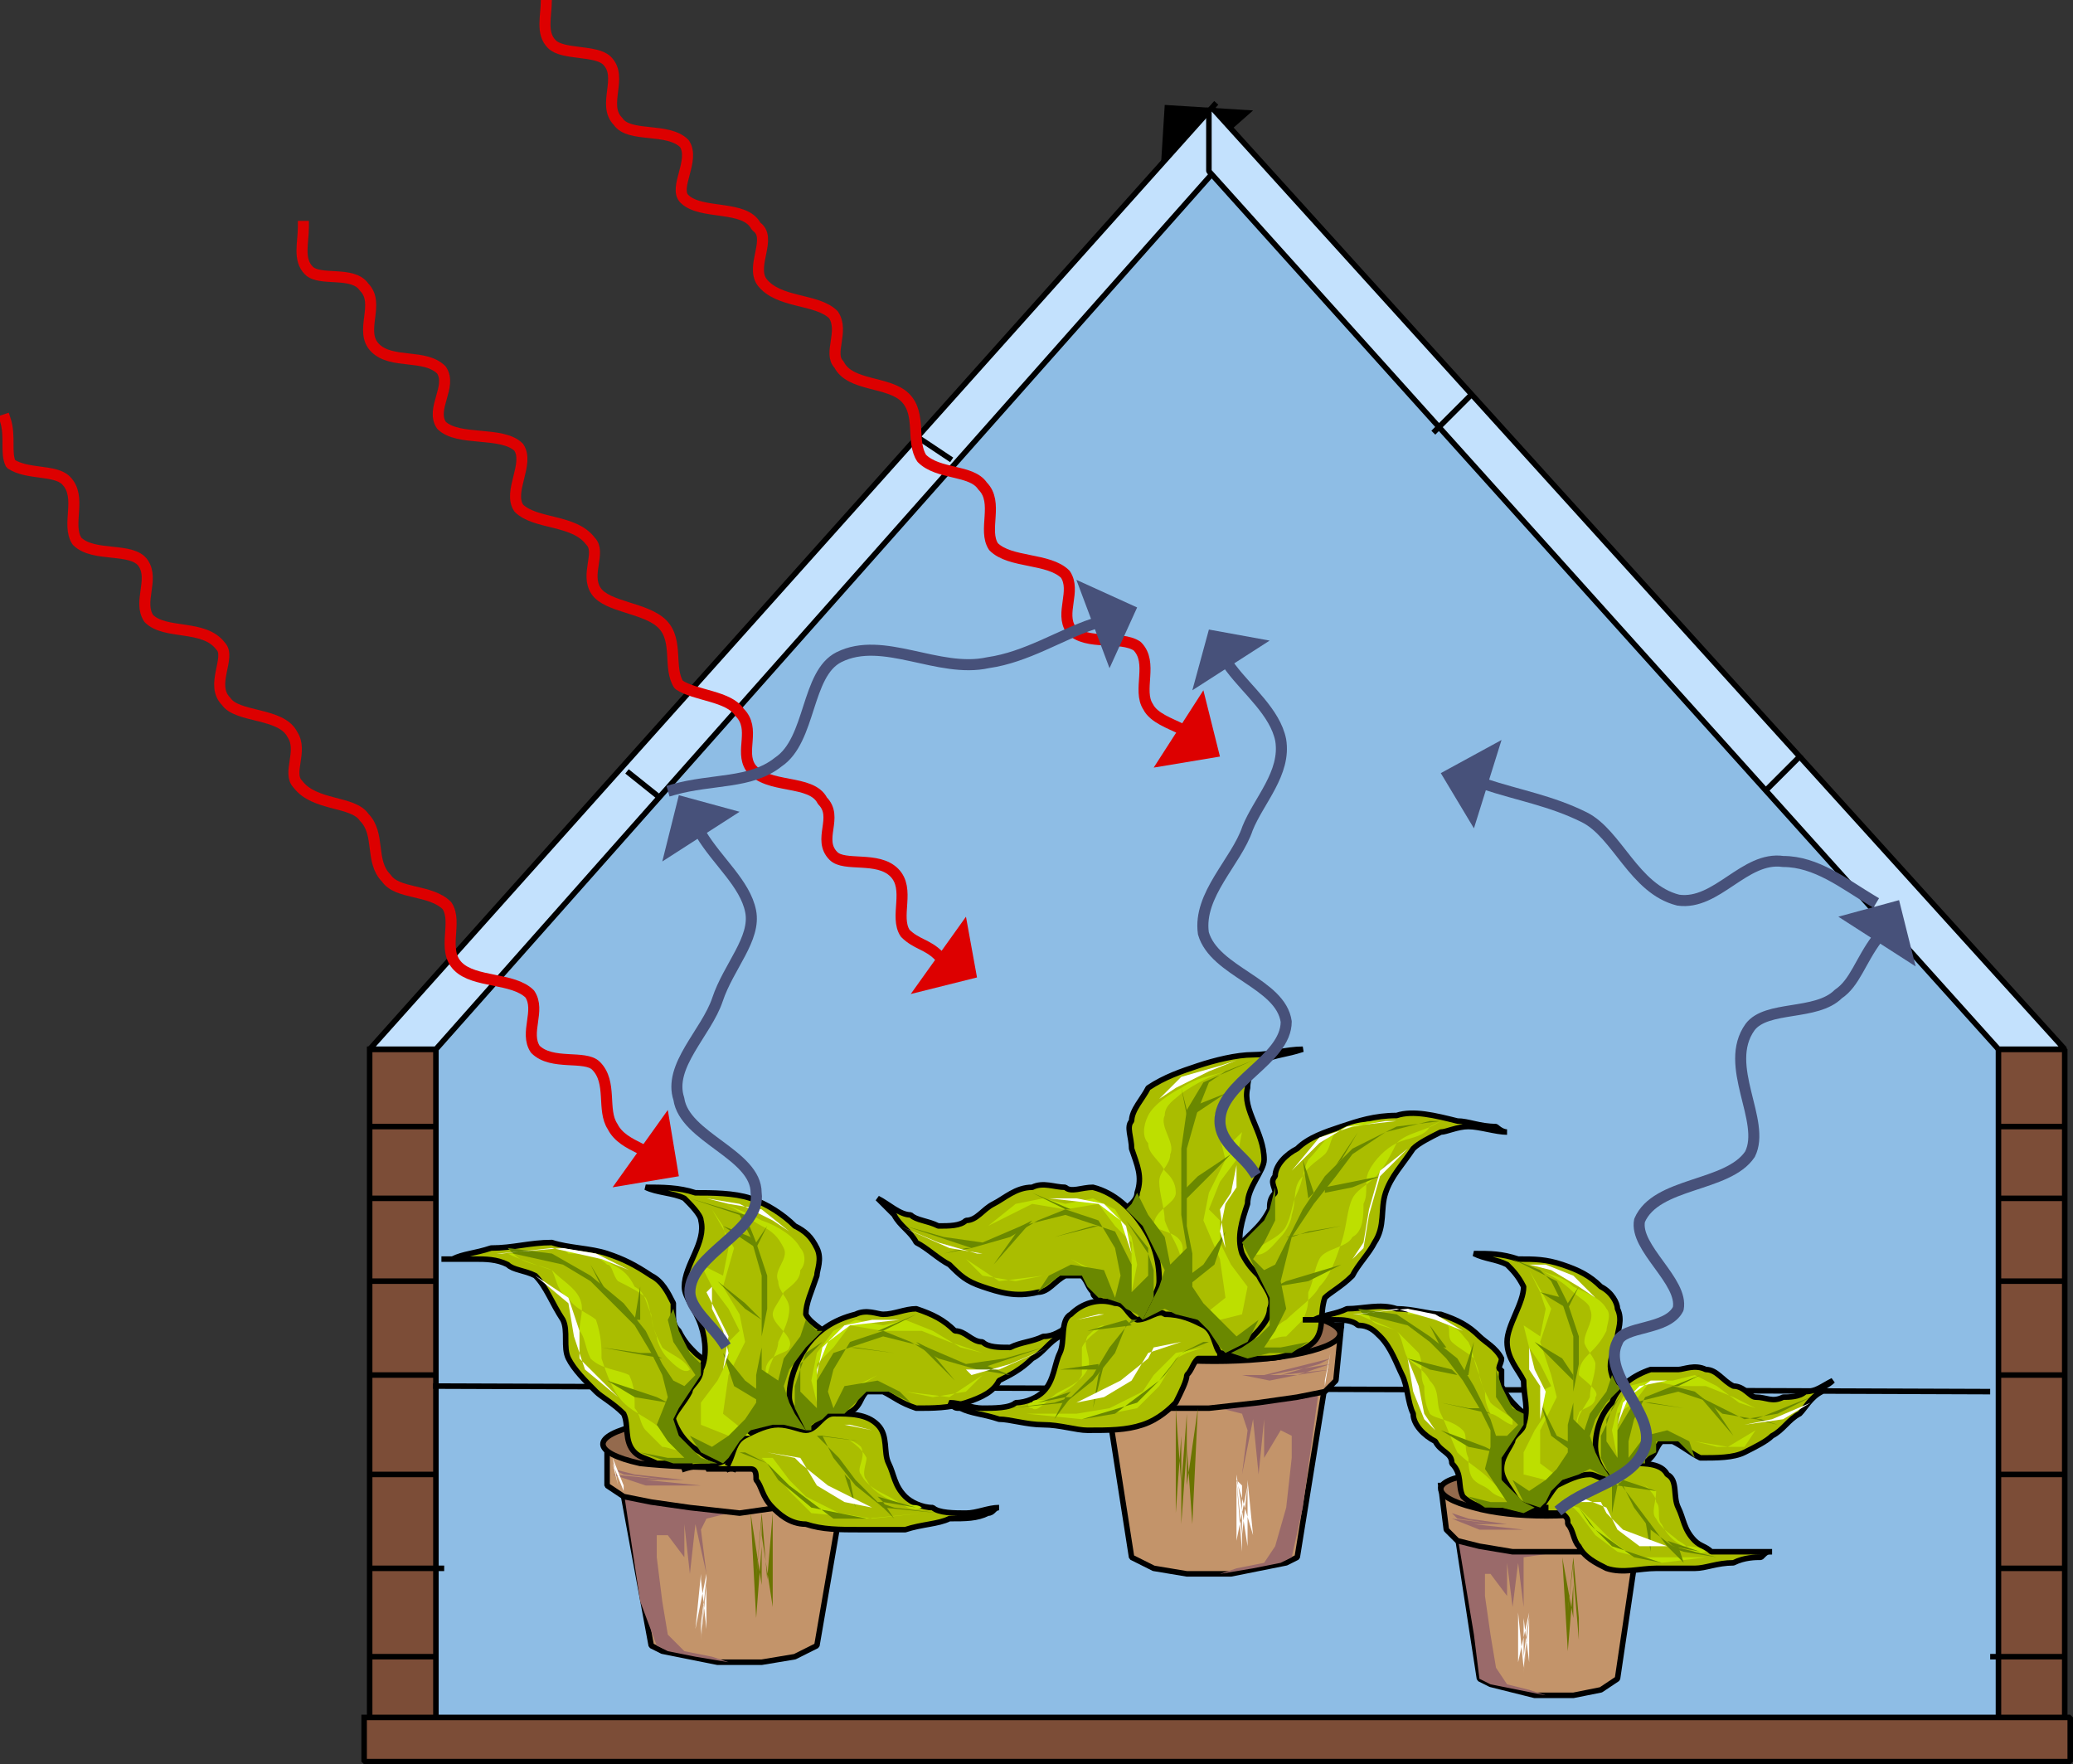 <svg xmlns="http://www.w3.org/2000/svg" width="375.449" height="319.5" version="1.2"><rect width="100%" height="100%" fill="#333333" stroke="none"/><g fill="none" fill-rule="evenodd" stroke="#000" stroke-linecap="square" stroke-linejoin="bevel" font-family="'Sans Serif'" font-size="12.5" font-weight="400"><path fill="#8ebde5" stroke="none" d="m218.949 27-146 164v125l295-1V187l-149-160"/><path fill="#000" stroke="none" d="m226.949 20-16-1-1 16 17-15"/><path fill="#7c4d37" stroke-linecap="butt" d="M66.949 190h12v128h-12V190m0 14h12m-12 45h12m-12 18h12m-11 17h12m-13 16h12m-12-68h12m-12-15h12m283-27h12v128h-12V190m0 14h12m-12 45h12m-12 18h12m-12 17h12m-13 16h12m-11-68h12m-12-15h12" vector-effect="non-scaling-stroke"/><path fill="#7c4d37" stroke-linecap="butt" d="M65.949 311h309v8h-309v-8" vector-effect="non-scaling-stroke"/><path fill="#c3e1fd" stroke-linecap="butt" d="m219.949 19-153 171h12l141-159-1-11m-105 120 5 4m47-65 6 4" vector-effect="non-scaling-stroke"/><path fill="#c3e1fd" stroke-linecap="butt" d="m219.949 20 154 170h-12l-143-159V20m47 52-6 6m66 59-6 6" vector-effect="non-scaling-stroke"/><path stroke="#47517a" stroke-linecap="butt" stroke-width="2" d="M338.949 163c-5-3-10-7-16-7-7-1-12 8-19 7-8-2-11-12-17-15s-12-4-18-6"/><path fill="#47517a" stroke="none" d="m271.949 134-11 6 6 10 5-16"/><path stroke-linecap="butt" d="m78.949 251 281 1" vector-effect="non-scaling-stroke"/><path fill="#c3946a" stroke-linecap="butt" d="m112.949 271 5 27 2 1 5 1 5 1h8l6-1 4-2 5-29-11 3h-20l-9-2" vector-effect="non-scaling-stroke"/><path fill="#9a6a6a" stroke="none" d="m112.949 270 8 2 10 1h5l-8 2-1 2 1 8-2-9-1 9-1-9v6l-3-4h-2v4l1 8 1 6 3 3 5 1 3 1-6-1-5-1-2-1-3-8-3-20"/><path fill="#c3946a" stroke-linecap="butt" d="M109.949 261v8l3 2 5 1 7 1 9 1 7-1 8-1 5-2 1-2v-7h-45" vector-effect="non-scaling-stroke"/><path fill="#946a4d" stroke-linecap="butt" d="M148.949 265c-9 1-24 1-33 0-9-2-9-5 0-7s24-2 33 0 9 5 0 7" vector-effect="non-scaling-stroke"/><path fill="#9a6a6a" stroke="none" d="m110.949 266 4 1 9 1h7-14l-6-1 6 1 10 1h-10l-6-2 10 1-8-1m42 0-3 1-5 1 6-1 2-2-6 2 6-2-5 2"/><path fill="#aabd00" stroke-linecap="butt" d="M124.949 265h-6c-2-1-3-1-4-2-2-2-1-5-2-7-2-2-4-3-5-4-2-2-4-4-5-6s0-5-1-7c-2-3-3-6-5-8-2-1-4-1-5-2-2-1-4-1-6-1h-6 2c2-1 4-1 7-2 4 0 7-1 11-1 3 1 7 1 10 2s5 2 8 4c2 1 3 3 4 5v2c0 1 0 2 1 3 1 2 2 3 3 4s3 2 5 4c1 1 1 2 2 4 1 1 1 3 2 4 0 2-1 3-1 5-1 1-1 2-3 3s-4 0-7 1" vector-effect="non-scaling-stroke"/><path fill="#aabd00" stroke-linecap="butt" d="M132.949 266c-2-1-5-2-6-3-2-1-4-3-5-6 0-1 2-3 3-5 0-1 2-2 2-4 1-2 1-5 0-8s-3-5-3-7c0-4 4-8 3-12 0-1-2-3-3-4-2-1-5-1-7-2 3 0 6 0 9 1 3 0 7 0 10 1s6 3 8 5c2 1 3 2 4 4s0 4 0 5c-1 3-2 5-2 7 1 2 4 3 5 5v5c0 2 0 4-1 6 0 2 0 4-2 6-1 2-4 3-6 3-1 1-3 1-5 2-2 0-3 0-5 1" vector-effect="non-scaling-stroke"/><path fill="#aabd00" stroke-linecap="butt" d="M145.949 259c-1-2-3-4-3-6 0-3 1-6 3-9s5-5 9-6c2-1 4 0 5 0 2 0 4-1 6-1 3 1 5 2 7 4 2 0 3 2 5 2 1 1 3 1 5 1 2-1 4-1 6-2 2 0 3-1 5-2-1 0-2 1-2 2-2 1-3 3-5 4-2 2-4 3-6 4-1 2-3 3-6 4s-6 1-9 1c-3-1-4-2-6-3h-3c-1 1-1 2-2 3 0 0-1 1-2 1-1 1-2 2-3 2-1 1-2 1-3 2 0-1-1-1-1-2" vector-effect="non-scaling-stroke"/><path fill="#aabd00" stroke-linecap="butt" d="M131.949 265c1-2 1-4 3-5s4-2 6-2 4 1 5 1c2 0 3-3 5-3 3 0 6 0 8 2s1 5 2 7 1 4 3 6c1 1 3 2 5 2 1 1 4 1 6 1s4-1 6-1c-1 0-1 1-2 1-2 1-4 1-7 1-2 1-5 1-8 2h-8c-4 0-7 0-10-1-3 0-5-2-6-3-2-2-2-4-3-5 0-1 0-2-1-2h-8c1-1 3-1 4-2" vector-effect="non-scaling-stroke"/><path fill="#bddf00" stroke="none" d="M134.949 264h5l3 4 3 3 6 3 6 1 9-1-10 1-10-1-4-4-3-4-2-2m10-10-1-4 1-5 3-4 4-2 5 1 4-1 5 2 5 3 4 1h7-7l-6-2-5-2h-7l-6-1-3 4-3 3v9"/><path fill="#bddf00" stroke="none" d="m153.949 252 5-3 5 3 5 1 6-1 3-3-6 4-8-1-5-3-6 3m-17 8-5-4 1-7 3-6-1-5-3-5 2-7-4-7 2 3 1 4-1 5-4-2 2 4 3 4 2 4-2 2v3l-2 4-3 4v4l5 2m3 0-2-4"/><path fill="#bddf00" stroke="none" d="M140.949 254c0-1-2-2-2-4 0-3 2-5 2-7 1-2 2-4 2-6s-2-3-2-5c-1-2 2-4 1-6s-2-3-4-4-4-3-7-4c3 1 5 2 7 3 3 1 6 3 7 5 1 1 1 3 0 4 0 2-2 3-3 4-1 2-2 3-2 4 0 2 4 4 3 6 0 1-3 1-4 3s1 4 1 6c1 1 2 2 3 4m10 3c1 1 3 2 4 4 0 1-1 3 0 4 1 2 3 3 5 4 1 1 4 0 5 1-2 1-4-1-6-2s-4-2-5-4c-1-1 1-3 0-5-1-1-2-1-3-2m-61-33c2 1 5 2 8 3 2 2 4 3 5 5s0 4 0 6c1 1 1 3 2 5 2 2 5 2 7 3 1 2 1 4 1 6 1 1 1 3 2 4l3 3c1 0 3 1 5 1-2-1-4-2-5-4-2-2-5-3-7-5s-3-5-4-8c0-2 0-4-1-7-1-1-4-2-5-4-2-1-2-3-3-5-2-1-5-1-7-3m10 0c2 0 5 0 8 2 2 1 3 2 4 4 2 1 2 3 3 5 0 2 1 4 2 6 1 1 4 2 5 4 0 0 1 0 0 0-1 1-3-1-4-2s-2-3-2-4c-1-2-1-5-2-7-1-1-3-2-5-3-1-1-1-3-2-3-2-2-5-2-8-3"/><path fill="#6a8800" stroke="none" d="m91.949 226 8 1 7 4 6 5 4 5 3 6 2 3 2 1 2-2-2-3-2-3-1-4 1-2 1 4 1 2 1 2 2 2v2l-2 3-2 3-1 2 1 3 2 2 2 2 3 1h-8l-3-1-3-1 5 1h3l-3-3-2-3 2-5-1-4-2-4-3-5-4-4-4-4-5-3-9-2"/><path fill="#6a8800" stroke="none" d="M117.949 245h-2l-7-1 11 2m-7-8-5-1-5-1 10 2m-4-5-2-4 3 5m11 20-6-1-5-3 9 3m-4-14 1-6v6m33 2-3 3-3 4-1 3 1 3 1 2 2 3-4-1h-2l-4 1-2 2-2 3-1 1-4-2-2-3 4 2 3-2 3-3 2-3v-5l1-5v-13l-2-7-2-4-3-1-6-2 10 3 2 5 2 6v6l-1 5v6l3 2 1-4 3-4 1-3 2 2"/><path fill="#6a8800" stroke="none" d="m137.949 254-5-3-2-6 4 5 4 3m-1-14-3-2-5-5 5 4 3 3m-1-13-6-4 5 2m1 2 2-4-2 3m1 14 5-5-5 5m9 20h-1l-2-4v-4l1-3 1-3 3-2-4 4v5l3 3v-5l3-5 9-3 8 2 7 3 7-1 7-2-12 4-7-2-5-3-5-2-6 2-3 5-1 4 1 3 2-4 6-1 4 2 2 2-4-2h-4l-1 1-2 2-1 1h-3l-1 1-2 1"/><path fill="#6a8800" stroke="none" d="m165.949 243 7 7-5-6m9 4 6 1-5-2m-24-3 8 1-7-1m5-3 6-3-7 3m-11 19 4 4 3 4 4 4 3 1 8 1-10-1-5-4-4-5-2-4h-2m0 0v6-6"/><path fill="#6a8800" stroke="none" d="m147.949 260 8 1-7-1m4 7 2 6-1-5m5 3 7 2-6-1m-1 0 3 3-2-3m-6-5h7-7m-19-4 4 2 4 4 8 6h6l-10-2-6-5-2-3-5-2h1"/><path fill="#6a7400" stroke="none" d="m135.949 274 1 19 1-13v12-14l2 13v-17l-1 12-1-12-1 12 1-11v12"/><path fill="#fff" stroke="none" d="m127.949 217 6 1 6 3 3 2-5-4-6-1m-3 15v4l2 4 1 4-1 3 1-6-2-4-2-4m20 15 1-5 4-4 5-1h5l-9 1-4 3-2 5m27 0h6l9-4-7 3-7 2m-37 14 6 1 3 5 5 3 5 1-8-4-5-4-1-1-5-1m14-5 5 1 2 3-2-3-4-1m-63-31 9-1 9 2 5 2 5 5-5-5-6-3-6-1-12 1m13 8 2 6v5l3 3 4 4-6-5-2-6-1-6-6-5m14 34 1 4-1-5 2 5v-4 5l-2-5m17 22-1 10 1-12-2 10 1-10v11l1-11v10l-1-9v8l1-8"/><path fill="#c3946a" stroke-linecap="butt" d="m239.949 251-5 31-2 1-5 1-5 1h-8l-6-1-4-2-5-32 11 3h20l9-2" vector-effect="non-scaling-stroke"/><path fill="#9a6a6a" stroke="none" d="m238.949 251-8 2-9 1h-5l8 2 1 3-1 8 2-10 1 10 1-10v7l3-5 2 1v4l-1 9-2 7-2 3-5 1-3 1 6-1 5-1 2-1 2-9 3-22"/><path fill="#c3946a" stroke-linecap="butt" d="m242.949 240-1 10-2 2-5 1-7 1-9 1h-7l-8-2-5-2-1-2v-9h45" vector-effect="non-scaling-stroke"/><path fill="#946a4d" stroke-linecap="butt" d="M203.949 245c9 2 23 2 32 0s9-5 0-7-23-2-32 0-9 5 0 7" vector-effect="non-scaling-stroke"/><path fill="#9a6a6a" stroke="none" d="m240.949 246-4 1-8 2h-7 8l5-1 6-1-6 2h-10l5 1 5-1 6-1-9 1 7-2m-41 0 3 2 5 1-6-2-2-1 6 2-6-2 5 2"/><path fill="#aabd00" stroke-linecap="butt" d="M227.949 246c2 0 4 0 6-1 1 0 3-1 4-2 2-2 1-5 2-8 1-1 3-2 5-4 1-2 3-4 4-6 2-3 1-6 2-9s3-5 5-8c1-1 3-2 5-3 1 0 3-1 5-1s5 1 7 1c-1 0-2-1-2-1-3 0-5-1-7-1-4-1-8-2-11-1-4 0-7 1-10 2s-6 2-8 4c-2 1-4 3-4 5-1 1 0 2 0 3-1 1-1 2-1 3-1 2-2 3-3 4-2 2-3 3-5 4-1 2-2 3-2 5-1 1-2 3-2 5s0 3 1 5c1 1 1 2 3 3 1 1 4 1 6 1" vector-effect="non-scaling-stroke"/><path fill="#aabd00" stroke-linecap="butt" d="M219.949 246c2-1 4-1 6-3s4-4 4-6c1-2-1-4-2-6-1-1-2-2-3-4-1-3 0-6 1-9 0-3 3-6 3-8 0-5-4-9-3-13 0-2 1-4 3-5s4-1 7-2c-3 0-6 1-9 1s-7 1-10 2-6 2-9 4c-1 2-3 4-3 6-1 1 0 3 0 5 1 3 2 5 1 8 0 2-3 3-4 5v5c0 3 0 5 1 7 0 2 0 5 2 7 1 2 4 3 6 4 1 0 3 1 5 1 1 1 3 1 5 1" vector-effect="non-scaling-stroke"/><path fill="#aabd00" stroke-linecap="butt" d="M206.949 238c1-2 3-4 3-6 0-4-1-7-3-10s-5-6-9-7c-2 0-4 1-5 0-2 0-4-1-6 0-3 0-5 2-7 3s-3 3-5 3c-1 1-3 1-5 1-2-1-4-1-5-2-2 0-4-2-6-3l3 3c1 2 3 3 4 5 2 1 4 3 6 4 2 2 3 3 6 4s6 2 10 1c2 0 3-2 5-3h3c1 1 1 2 2 3 0 1 1 1 2 2s2 1 3 2 2 1 3 1c0 0 1 0 1-1" vector-effect="non-scaling-stroke"/><path fill="#aabd00" stroke-linecap="butt" d="M220.949 245c-1-1-1-4-3-5s-4-2-7-2c-1-1-3 1-5 1-2-1-2-3-4-3-3-1-6 0-8 2-2 1-1 5-2 7s-1 5-3 7c-1 1-3 2-5 2-1 1-4 1-6 1s-4-1-6-1c1 1 1 1 2 1 2 1 4 1 7 2 2 0 5 1 8 1s6 1 8 1c4 0 7 0 10-1s5-3 6-4c1-2 2-4 2-5 1-1 1-2 2-3h8c-1 0-3-1-4-1" vector-effect="non-scaling-stroke"/><path fill="#bddf00" stroke="none" d="m217.949 244-5 1-4 4-2 3-6 3-6 1h-9l10 1 10-2 4-4 3-5 2-1m-10-11 1-5-1-5-3-5-4-2-5 1-4-1-5 1-5 4-4 2-6-1 6 1 6-3 6-3 6 1 6-1 3 4 3 3v10"/><path fill="#bddf00" stroke="none" d="m198.949 231-5-3-5 3-5 1-6-1-3-3 6 4 8-1 5-3 6 3m17 8 5-4-1-7-3-7 1-5 3-6-2-8 4-8-2 4-1 4 1 6 3-3-1 5-3 4-2 5 2 2v4l2 4 3 4-1 5-4 1m-4 0 3-3"/><path fill="#bddf00" stroke="none" d="M210.949 234c1-2 3-4 3-5 0-3-2-5-3-8 0-2-1-5-1-7s2-3 2-5c1-2-2-5-1-7 0-2 2-3 3-4 3-2 5-3 8-4-3 1-5 1-8 3-2 1-5 3-6 5s-1 4 0 5c0 2 2 3 3 5 1 1 2 2 2 4s-4 3-4 6c1 1 4 1 5 3s-1 5-2 7c0 1-1 3-2 4m-10 4c-1 1-3 2-4 4v5c-1 2-3 3-5 4-1 1-4 0-4 1-1 0-1 1 0 1 1 1 3-2 5-3s4-2 5-4-1-4 0-6c1-1 2-2 3-2m61-37c-3 2-6 2-8 4-2 1-4 3-5 5s0 4-1 6c0 2 0 5-2 6-1 2-5 2-6 4s-1 4-2 6c0 2 0 3-1 5l-3 3c-2 0-3 1-5 1 2-1 3-3 5-4 2-2 5-4 6-6 2-2 3-5 4-8s1-6 2-8 4-3 5-5c1-1 2-3 3-5 2-1 5-1 6-3m-9-1c-3 1-6 1-8 2s-3 3-5 5c-1 2-1 4-2 6s-1 4-2 6-4 3-5 4c-1 0-1 1-1 1 2 1 4-2 5-3s2-3 2-4c1-3 0-5 2-7 1-2 3-3 4-4s1-3 2-4c3-2 6-2 9-2"/><path fill="#6a8800" stroke="none" d="m260.949 203-8 1-8 4-5 5-4 6-3 6-2 4-2 1-2-2 2-3 2-4v-6l-1 4-1 2-2 2-2 2 1 2 2 4 2 4v5l-2 2-3 2-2 1 3 1 4-1h4l3-2-5 1h-3l2-3 2-4-1-5 1-4 1-4 4-6 4-5 3-4 6-4 8-2"/><path fill="#6a8800" stroke="none" d="m233.949 224 3-1 6-1-10 2m7-8 5-1 5-2-10 2m3-5 3-5-4 6m-11 22 6-1 6-3-10 3m5-16-2-6 1 7m-33 2 3 3 2 4 2 4-1 3-1 2-2 4 4-2 2 1 4 1 2 2 2 3 1 1 4-2 2-4-4 3-3-3-3-3-2-3v-6l-1-5v-14l2-7 2-5 3-2 5-2-9 4-3 5-1 7v12l1 6-3 3-1-5-3-4-2-4-1 2"/><path fill="#6a8800" stroke="none" d="m214.949 233 5-4 2-6-4 6-4 3m1-15 3-3 5-5-6 4-3 3m2-14 6-4-5 2m-2 2-1-5 1 4m-1 16-4-6 4 6m-8 21 1 1 2-4v-5l-1-3-2-3-2-3 4 5v5l-3 3v-5l-3-6-9-3-8 2-7 3-7-1-7-2 12 4 7-2 5-3 5-2 6 2 3 5 1 5-1 4-2-5-6-1-4 2-2 3 4-3h4l1 2 2 2h1l3 1 1 1 2 1"/><path fill="#6a8800" stroke="none" d="m186.949 221-7 8 5-7m-9 4-5 1 4-1m24-4-8 2 7-2m-5-3-6-3 7 3m11 20-4 5-3 5-4 4-3 1-8 1 10-1 5-4 4-5 2-5 2-1m0 0v7-6"/><path fill="#6a8800" stroke="none" d="m204.949 240-8 1 7-2m-4 8-2 8 1-6m-5 3-6 2 5-1m1 0-3 4 2-4m6-5h-7l7-1m19-4-4 2-4 5-8 6-6 1 10-3 5-5 3-4 5-2h-1"/><path fill="#6a7400" stroke="none" d="m216.949 255-1 21-1-14-1 14v-16l-1 14v-19l1 14 1-13v12-11 12"/><path fill="#fff" stroke="none" d="m223.949 192-5 2-6 3-3 2 4-4 7-2m3 17v5l-2 3-1 5 1 3-1-7 2-3 1-5m-19 16-1-5-4-4-5-1h-5l9 1 4 3 2 6m-27 0-6-1-9-4 7 3 7 2m37 16-6 2-3 5-5 3-5 1 8-4 5-4 1-2 5-1m-14-5-5 1-2 3 2-3 4-1m62-35h-8l-9 1-5 3-5 5 5-6 6-2 6-1h11m-12 9-2 7-1 6-2 3-4 4 6-6 1-6 2-7 5-5m-14 38v4-5l-1 5v-4 5l1-6m-16 24v12l-1-13 3 10-1-10v12l-2-13v12l2-10-1 9-1-10"/><path fill="#c3946a" stroke-linecap="butt" d="m263.949 278 4 26 2 1 4 1 4 1h7l5-1 3-2 4-27-9 2-10 1-7-1-7-1" vector-effect="non-scaling-stroke"/><path fill="#9a6a6a" stroke="none" d="m263.949 278 7 2 8 1h4l-7 1v9l-1-8-1 8-1-8v6l-3-4h-1v4l1 7 1 6 2 3 4 1 3 1-5-1-5-1-2-1-1-8-3-18"/><path fill="#c3946a" stroke-linecap="butt" d="m260.949 269 1 8 2 2 4 1 6 1h14l6-1 4-2 1-2v-7h-38" vector-effect="non-scaling-stroke"/><path fill="#946a4d" stroke-linecap="butt" d="M293.949 273c-8 2-20 2-27 0-8-2-8-5 0-6 7-2 19-2 27 0 7 1 7 4 0 6" vector-effect="non-scaling-stroke"/><path fill="#9a6a6a" stroke="none" d="m262.949 274 3 1 7 1h6-12l-4-1 4 1 9 1h-8l-5-2 8 1-7-1m35 0-2 1-5 1 6-1 1-1-5 1 5-2-4 2"/><path fill="#aabd00" stroke-linecap="butt" d="M273.949 274c-2-1-3 0-5-1-1 0-3-1-4-2-1-2 0-4-2-6 0-2-2-2-3-4-2-1-4-3-4-5-1-2-1-5-2-7s-2-5-4-7c-1-1-2-2-4-2-1-1-3-1-4-1h-6 2c2-1 4-1 6-2 3 0 6-1 9 0 3 0 6 1 8 1 3 1 5 2 7 4 1 1 3 2 4 4 0 1-1 2 0 2v3c1 2 2 3 3 4s3 2 4 3c0 1 1 3 2 4 0 1 1 3 1 4 0 2 0 3-1 4 0 1-1 2-2 3s-4 1-6 1" vector-effect="non-scaling-stroke"/><path fill="#aabd00" stroke-linecap="butt" d="M279.949 274c-1-1-3-1-5-2-1-2-3-4-3-6s1-3 2-5c0-1 2-2 2-3 1-3 0-5 0-8-1-2-3-4-3-7s3-7 3-10c-1-2-2-3-3-4-2-1-4-1-6-2 3 0 5 0 8 1 3 0 5 0 8 1s5 2 7 4c2 1 3 3 3 4 1 2 0 4 0 5 0 2-2 4-1 7 0 1 3 2 3 4 1 1 1 3 1 4 0 2 0 4-1 6 0 2 0 4-2 6-1 1-3 2-5 3-1 0-3 1-4 1s-3 1-4 1" vector-effect="non-scaling-stroke"/><path fill="#aabd00" stroke-linecap="butt" d="M290.949 267c-1-1-2-3-2-5 0-3 1-6 3-8 1-3 4-5 7-6h5c1 0 3-1 5 0 2 0 3 2 5 3 2 0 3 2 4 2 2 0 3 1 5 0 1 0 3 0 4-1 2 0 3-1 5-2-1 1-2 1-2 2-2 1-3 3-4 4-2 1-3 3-5 4-1 1-3 2-5 3s-5 1-8 1c-2-1-3-2-5-3h-2c-1 1-1 2-2 3l-1 1c-1 1-2 2-3 2-1 1-2 1-2 1-1 0-1 0-2-1" vector-effect="non-scaling-stroke"/><path fill="#aabd00" stroke-linecap="butt" d="M278.949 273c1-1 2-3 3-4 2-1 4-2 6-2 1 0 2 1 4 1 2-1 2-3 4-3s5 0 6 2c2 1 1 4 2 6s1 4 3 6c1 1 2 1 3 2h11c-1 0-1 0-2 1-1 0-3 0-5 1-3 0-5 1-7 1h-7c-3 0-6 1-9 0-2-1-4-2-5-4-1-1-1-3-2-4 0-1 0-1-1-2h-7c1-1 3-1 4-1" vector-effect="non-scaling-stroke"/><path fill="#bddf00" stroke="none" d="m281.949 272 4 1 3 3 3 3 4 3h13l-8 1-8-2-4-3-3-4-1-1m8-9-1-5 1-4 2-4 4-1h4l4-1 4 2 4 3 3 1 6-1-6 1-4-2-5-2h-5l-5-1-3 4-3 2v9"/><path fill="#bddf00" stroke="none" d="m298.949 261 3-2 5 2 4 1h5l2-3-5 3-6-1-5-2-5 2m-14 7-4-3v-6l3-6-1-4-2-6 2-6-4-7 2 4 1 3-1 5-3-2 1 4 2 3 2 4-2 1 1 4-2 3-2 4v4l4 1m3 0-3-3"/><path fill="#bddf00" stroke="none" d="M287.949 264c-1-2-2-3-2-5-1-2 1-4 2-6 0-2 1-4 1-6 0-1-2-3-2-4 0-2 2-4 1-6 0-1-2-2-3-3-2-2-4-3-6-4 2 1 4 1 6 3 2 1 5 2 6 4 1 1 0 3 0 4-1 2-2 3-3 4s-2 2-2 4c1 1 4 3 3 4 0 2-3 2-3 3-1 2 0 4 1 6 0 1 1 2 2 4m9 3c1 1 2 2 2 3 1 1 0 3 1 4 1 2 2 3 4 4 1 0 3 0 4 1-2 1-3-1-5-2-1-1-3-2-4-4-1-1 0-3 0-5-1 0-2-1-3-2m-51-30c2 1 5 2 7 3l4 4c1 2 0 4 1 6 0 1 0 3 1 5 1 1 4 1 6 3 1 1 0 3 1 5 0 1 0 3 1 4s2 1 3 2 2 1 4 2l-4-4c-2-2-4-3-6-5-1-2-2-5-3-7s0-4-2-6c-1-2-3-3-4-4-1-2-1-4-2-5-2-1-5-1-5-3m7 0c2 0 5 0 7 2 2 0 3 2 4 3 1 2 1 4 2 6 0 1 1 3 2 5 1 1 3 2 4 3v1c-1 0-3-2-4-2-1-2-1-3-1-4-1-2-1-4-2-6-1-1-3-2-4-3s0-3-1-3c-2-2-5-2-7-3"/><path fill="#6a8800" stroke="none" d="m245.949 237 7 1 6 4 5 4 3 5 3 6 1 3h2l2-2-2-2-2-3v-5l1 3 1 2 1 2 2 1v2l-2 3-2 3v4l2 2 2 2 2 1-2 1-4-1h-3l-3-2 4 1h3l-2-3-2-3 1-4v-3l-2-4-3-5-3-4-3-3-4-3-8-2"/><path fill="#6a8800" stroke="none" d="M267.949 255h-2l-5-1 9 2m-6-7-5-1-4-2 8 2m-2-4-2-4 3 4m9 19-5-1-5-3 8 3m-4-13 2-6-1 6m28 2-3 3-2 3-1 3 1 3 1 2 2 3-4-2-2 1-3 1-2 2-1 2-1 1-3-1-2-4 3 2 3-2 2-2 2-3v-5l1-4v-12l-2-6-2-4-2-2-5-2 8 4 2 4 2 6v5l-1 5v5l2 2 1-3 3-4 1-3 1 2"/><path fill="#6a8800" stroke="none" d="m284.949 263-4-3-2-6 3 6 4 2m-1-12-3-3-4-4 5 3 2 3m-1-12-5-3 4 1m1 2 2-4-2 3m1 13 4-5-4 5m7 18v1l-2-4v-4l1-2 1-3 2-3-3 5v4l2 3v-5l3-5 8-2 6 2 6 3 6-1 6-3-10 4-6-1-5-4-4-1-5 2-2 4-1 4v3l3-4 4-1 4 2 1 3-3-3h-4v2l-2 1v1h-3l-1 1-2 1"/><path fill="#6a8800" stroke="none" d="m307.949 253 6 7-4-6m8 3 4 1-3-1m-21-3 7 1-6-1m5-3 4-2-5 2m-10 17 3 4 3 4 3 4 3 1 6 1-8-2-4-3-3-4-2-4-2-1"/><path fill="#6a8800" stroke="none" d="M291.949 268v6l1-5m0 0 7 1-6-2m4 7 1 6v-5m3 3 6 2-5-1"/><path fill="#6a8800" stroke="none" d="m301.949 280 3 3-1-3m-6-5h6-5m-17-3 4 1 3 4 7 5 5 1-9-3-4-4-2-3-4-1"/><path fill="#6a7400" stroke="none" d="m282.949 282 1 17 1-12v12-14l1 12v-15 11l-1-11-1 10 1-9v10"/><path fill="#fff" stroke="none" d="m276.949 229 4 1 5 3 3 2-4-4-5-2m-3 14v5l2 3v6l1-5-2-4-1-4m16 14 1-4 3-3 5-1h4-7l-4 3-2 5m23 0 5-1 7-3-5 3-7 1m-30 13 5 2 2 4 4 3h5l-8-3-3-3-1-2h-4m12-5 4 1 2 3-2-3-4-1m-52-29 7-1 7 2 5 2 4 4-4-4-5-3-5-1-10 1m10 8 2 5 1 5 2 3 3 3-5-5-2-5-1-6-4-4m12 31v4-4 4-4 5-5m14 20-1 10 1-11-2 9v-9l1 10 1-10v9l-1-8v7l1-8"/><path stroke="#47517a" stroke-linecap="butt" stroke-width="2" d="M282.949 273c5-4 13-5 15-11s-8-13-5-19c1-3 9-2 11-6 1-5-8-11-7-16 3-7 16-6 20-12 3-6-5-16 0-23 3-4 12-2 16-6 3-2 4-6 7-10"/><path fill="#47517a" stroke="none" d="m346.949 175-3-12-11 3 14 9"/><path stroke="#47517a" stroke-linecap="butt" stroke-width="2" d="M226.949 212c-2-3-6-5-6-9 0-7 12-11 12-18-1-7-13-9-15-16-1-7 6-13 8-19 2-5 7-10 6-16-1-5-6-9-9-13"/><path fill="#47517a" stroke="none" d="m229.949 116-11-2-3 11 14-9"/><path stroke="#d00" stroke-linecap="butt" stroke-width="2" d="M54.949 41c0 3-1 6 1 8s8 0 10 3c3 3-1 8 2 11s9 1 12 4c2 3-2 7 0 10 3 3 11 1 14 4 2 3-2 8 0 11 3 3 10 2 13 6 2 2-1 6 1 9s9 3 12 6 1 8 3 11c3 2 9 2 11 5 3 3 0 7 2 10 3 4 11 2 13 6 3 3-1 7 2 10 2 2 8 0 11 3s0 8 2 11c2 2 4 2 6 4"/><path fill="#d00" stroke="none" d="m164.949 180 12-3-2-11-10 14"/><path stroke="#d00" stroke-linecap="butt" stroke-width="2" d="M.949 76c1 3 0 6 1 8 3 2 8 1 10 3 3 3 0 8 2 11 3 3 10 1 12 4s-1 7 1 10c3 3 10 1 13 5 2 2-2 7 1 10 2 3 10 2 12 6 2 3-1 7 1 9 3 4 10 3 12 6 3 3 1 8 4 11 2 3 8 2 11 5 2 3-1 8 2 11s10 2 13 5c2 3-1 7 1 10 3 3 9 1 11 3 3 3 1 8 3 11 1 2 3 3 5 4"/><path fill="#d00" stroke="none" d="m110.949 215 12-2-2-12-10 14"/><path stroke="#d00" stroke-linecap="butt" stroke-width="2" d="M98.949 0c0 3-1 6 1 8s8 1 10 3c3 3-1 8 2 11 2 3 9 1 12 4 2 3-2 8 0 10 3 3 11 1 13 5 3 2-1 7 1 10 3 4 10 3 13 6 2 3-1 7 1 9 2 4 9 3 12 6s1 8 3 11c3 3 9 2 11 5 3 3 0 8 2 11 3 3 10 2 13 5 2 3-1 7 1 10 3 3 9 1 12 3 3 3 0 8 2 11 1 2 4 3 6 4"/><path fill="#d00" stroke="none" d="m208.949 139 12-2-3-12-9 14"/><path stroke="#47517a" stroke-linecap="butt" stroke-width="2" d="M130.949 243c-2-3-6-6-6-9 0-7 13-11 12-18 0-7-13-10-14-17-2-6 5-12 7-18s7-11 6-16-6-9-9-14"/><path fill="#47517a" stroke="none" d="m133.949 147-11-3-3 12 14-9"/><path stroke="#47517a" stroke-linecap="butt" stroke-width="2" d="M121.949 143c7-2 14-1 19-5 6-4 5-16 11-19 8-4 18 3 27 1 7-1 13-5 19-7"/><path fill="#47517a" stroke="none" d="m200.949 121 5-11-11-5 6 16"/></g></svg>

